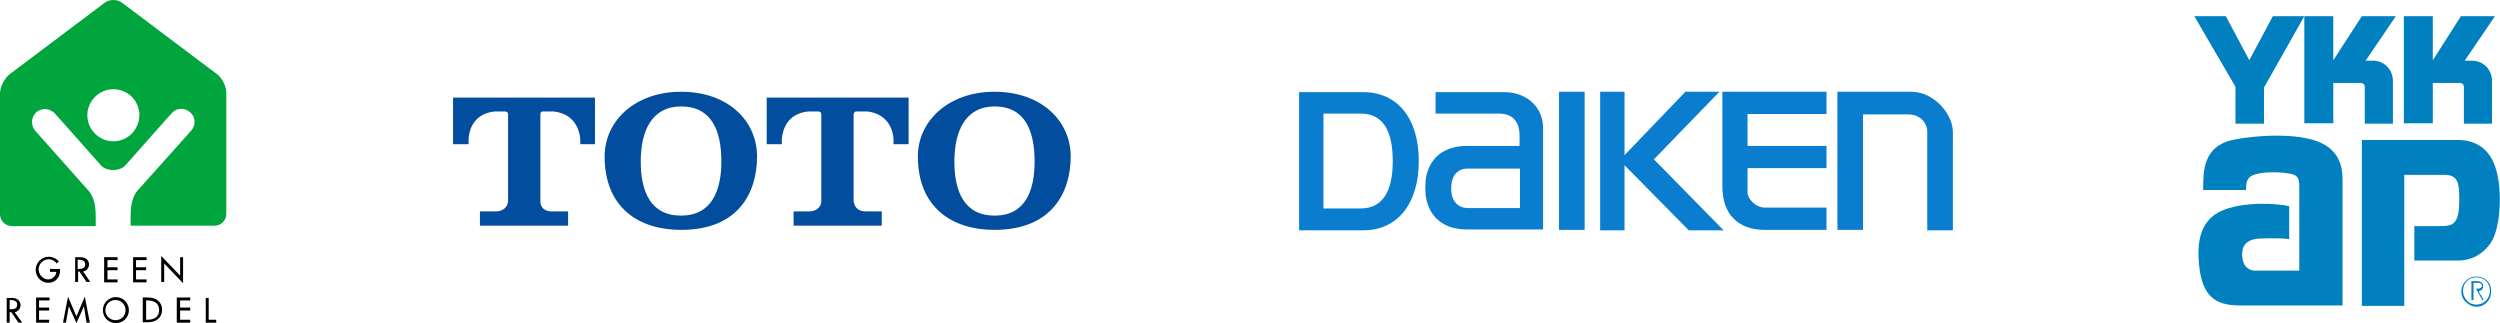<svg width="619" height="80" viewBox="0 0 619 80" fill="none" xmlns="http://www.w3.org/2000/svg">
<path d="M53.853 18.453L30.357 0.78C29.11 -0.26 27.03 -0.26 25.783 0.78L2.287 18.453C1.04 19.493 0 21.572 0 23.132V53.073C0 54.633 1.352 55.984 2.911 55.984H23.704C23.704 55.152 23.704 54.321 23.704 53.801C23.704 52.033 23.6 49.227 22.04 47.355L8.733 32.385C7.589 31.033 7.693 29.058 8.941 27.81C10.292 26.666 12.268 26.77 13.515 28.018C13.515 28.018 20.481 35.815 25.055 41.013C26.511 42.469 29.526 42.469 30.981 41.013C35.555 35.815 42.521 28.018 42.521 28.018C43.664 26.666 45.744 26.563 47.095 27.81C48.447 28.954 48.551 31.033 47.303 32.385L33.996 47.251C32.437 49.123 32.333 52.033 32.333 53.697C32.333 54.217 32.333 55.048 32.333 55.88H53.125C54.685 55.88 56.036 54.633 56.036 52.969V23.236C56.14 21.572 55.1 19.493 53.853 18.453ZM28.07 34.984C24.535 34.984 21.624 32.073 21.624 28.538C21.624 25.003 24.535 22.092 28.07 22.092C31.605 22.092 34.516 24.899 34.516 28.538C34.412 32.177 31.605 34.984 28.07 34.984Z" fill="#00A53D"/>
<path d="M14.866 66.796V67.004C14.866 68.667 13.723 70.019 11.955 70.019C10.188 70.019 8.836 68.564 8.836 66.796C8.836 65.029 10.292 63.573 12.059 63.573C12.995 63.573 13.931 63.989 14.554 64.717L14.035 65.237C13.619 64.613 12.891 64.197 12.059 64.197C10.708 64.197 9.564 65.341 9.564 66.692C9.564 67.94 10.604 69.187 11.955 69.187C12.891 69.187 13.931 68.356 13.931 67.316H12.371V66.588H14.866V66.796Z" fill="black"/>
<path d="M22.352 69.812H21.416L19.648 67.213H19.337V69.812H18.609V63.678H19.545C20.064 63.678 20.688 63.678 21.208 63.99C21.728 64.302 22.04 64.821 22.04 65.445C22.04 66.381 21.416 67.109 20.584 67.213L22.352 69.812ZM19.233 66.589H19.441C20.272 66.589 21.104 66.485 21.104 65.445C21.104 64.509 20.168 64.302 19.441 64.302H19.233V66.589Z" fill="black"/>
<path d="M25.783 63.678H29.11V64.406H26.614V66.173H29.11V66.901H26.614V69.188H29.11V69.915H25.783V63.678Z" fill="black"/>
<path d="M32.956 63.678H36.282V64.406H33.683V66.173H36.178V66.901H33.683V69.188H36.282V69.915H32.956V63.678Z" fill="black"/>
<path d="M39.921 63.366L44.6 68.252V63.678H45.328V70.123L40.649 65.237V69.811H39.921V63.366Z" fill="black"/>
<path d="M5.51 79.896H4.574L2.807 77.297H2.391V79.896H1.663V73.762H2.599C3.119 73.762 3.742 73.762 4.262 74.074C4.782 74.386 5.094 75.009 5.094 75.529C5.094 76.361 4.47 77.193 3.638 77.297L5.51 79.896ZM2.391 76.569H2.599C3.43 76.569 4.262 76.465 4.262 75.425C4.262 74.49 3.326 74.282 2.599 74.282H2.391V76.569Z" fill="black"/>
<path d="M8.94 73.658H12.267V74.386H9.668V76.153H12.163V76.881H9.668V79.168H12.163V79.896H8.94V73.658Z" fill="black"/>
<path d="M17.05 75.841L16.323 79.895H15.595L16.842 73.45L18.922 78.336L21.001 73.45L22.248 79.895H21.417L20.793 75.841L18.922 79.999L17.05 75.841Z" fill="black"/>
<path d="M31.916 76.777C31.916 78.648 30.461 80 28.694 80C26.926 80 25.471 78.648 25.471 76.777C25.471 75.01 26.926 73.554 28.694 73.554C30.461 73.554 31.916 75.01 31.916 76.777ZM31.085 76.777C31.085 75.426 30.045 74.282 28.59 74.282C27.134 74.282 26.095 75.426 26.095 76.777C26.095 78.233 27.238 79.272 28.59 79.272C30.045 79.272 31.085 78.233 31.085 76.777Z" fill="black"/>
<path d="M35.451 73.658H36.699C38.57 73.658 40.13 74.698 40.13 76.673C40.13 78.752 38.57 79.792 36.595 79.792H35.347V73.658H35.451ZM36.179 79.168H36.491C38.05 79.168 39.402 78.544 39.402 76.777C39.402 75.01 38.05 74.386 36.491 74.386H36.179V79.168Z" fill="black"/>
<path d="M43.768 73.658H47.095V74.386H44.6V76.153H47.095V76.881H44.6V79.168H47.095V79.896H43.768V73.658Z" fill="black"/>
<path d="M51.67 79.168H53.541V79.896H50.942V73.762H51.67V79.168Z" fill="black"/>
<path d="M615.773 69.5C615.045 68.772 614.109 68.46 613.174 68.46C611.095 68.46 609.431 70.124 609.431 72.203C609.431 73.243 609.847 74.178 610.575 74.802C611.302 75.53 612.238 75.946 613.174 75.946C614.213 75.946 615.149 75.53 615.773 74.802C616.501 74.074 616.813 73.139 616.813 72.203C616.813 71.059 616.501 70.124 615.773 69.5ZM613.174 75.426C612.238 75.426 611.406 75.114 610.783 74.386C610.159 73.762 609.847 72.931 609.847 71.995C609.847 71.059 610.159 70.228 610.783 69.604C611.406 68.98 612.238 68.668 613.174 68.668C614.109 68.668 614.941 68.98 615.565 69.604C616.189 70.228 616.501 71.059 616.501 71.995C616.501 73.97 614.941 75.426 613.174 75.426Z" fill="#0080BF"/>
<path d="M615.045 74.386L613.694 72.099C614.006 72.099 614.317 71.891 614.525 71.683C614.733 71.475 614.837 71.163 614.837 70.851C614.837 70.539 614.733 70.228 614.525 70.02C614.317 69.812 613.902 69.604 613.486 69.604H611.926V74.282H612.446V70.02H613.59C613.902 70.02 614.11 70.124 614.317 70.228C614.421 70.332 614.525 70.539 614.525 70.747C614.525 71.371 613.798 71.475 613.486 71.475H613.07L613.278 71.891L614.629 74.282H615.045V74.386Z" fill="#0080BF"/>
<path d="M580.114 75.633H554.643C548.301 75.633 544.767 73.346 544.351 63.574C544.039 55.361 547.99 52.657 551.94 51.514C558.594 49.538 566.807 50.89 566.807 51.098V59.207C563.896 58.791 558.906 59.103 558.906 59.103C556.307 59.415 555.059 60.767 555.163 63.158C555.267 65.965 556.618 66.796 558.074 67.004H569.302V46.108C569.302 44.964 569.198 43.925 568.262 43.405C567.119 42.677 560.673 42.157 557.762 43.405C556.307 44.029 556.099 45.38 556.099 47.043H545.494C545.598 43.509 545.079 37.167 551.524 34.984C554.747 33.944 569.094 32.073 575.54 35.815C578.867 37.791 580.01 40.702 580.01 44.444V75.633H580.114Z" fill="#0080BF"/>
<path d="M584.584 34.672H609.12C614.318 34.88 616.501 38.207 617.333 40.078C619.828 45.38 619.308 56.4 616.709 60.143C614.422 63.366 611.511 64.509 608.6 64.509H597.788V55.984H603.922C607.144 55.984 608.912 55.88 608.912 49.539C608.912 45.796 608.808 43.301 605.377 43.301H595.293V75.737H584.792V34.672H584.584Z" fill="#0080BF"/>
<path d="M570.549 4.003H577.723V14.919L584.792 4.003H593.213L585.728 15.023C586.352 15.023 587.495 15.023 587.495 15.023C590.51 15.023 592.486 17.414 592.486 20.013V30.617H585.52V21.573C585.52 20.949 585.104 20.533 584.48 20.533H577.723V30.513H570.549V4.003V4.003Z" fill="#0080BF"/>
<path d="M543.311 4.003H551.108L556.93 14.919L562.752 4.003H570.549L560.569 21.676V30.617H553.499V21.468L543.311 4.003Z" fill="#0080BF"/>
<path d="M595.189 4.003H602.362V14.919L609.328 4.003H617.749L610.264 15.023C610.887 15.023 612.031 15.023 612.031 15.023C615.046 15.023 617.021 17.414 617.021 20.013V30.617H610.056V21.573C610.056 20.949 609.64 20.533 609.016 20.533H602.362V30.513H595.189V4.003Z" fill="#0080BF"/>
<path d="M473.24 22.716H454.943V56.919H461.285V28.33H472.513C475.839 28.33 477.191 30.929 477.191 32.488V57.023H483.533V32.696C483.533 28.226 478.854 22.716 473.24 22.716Z" fill="#0A7DCF"/>
<path d="M392.357 22.716H386.016V56.919H392.357V22.716Z" fill="#0A7DCF"/>
<path d="M372.5 22.82H355.45V28.122H371.148C375.619 28.122 376.243 31.552 376.243 33.528V36.127H363.247C360.024 36.127 357.425 37.062 355.658 38.83C352.955 41.533 352.955 45.172 352.955 45.276C352.851 46.731 352.955 47.563 352.955 47.563C352.955 47.667 352.955 51.409 355.658 54.112C357.425 55.88 360.024 56.816 363.247 56.816H382.065V31.864C382.168 26.666 378.114 22.82 372.5 22.82ZM363.351 51.513C359.712 51.409 359.401 47.875 359.401 47.771V47.667C359.401 47.667 359.193 46.939 359.401 45.483C359.401 45.38 359.712 41.741 363.351 41.741H376.347V51.513H363.351Z" fill="#0A7DCF"/>
<path d="M452.24 28.226V22.716H426.457V46.211C426.457 52.969 430.304 56.919 436.957 56.919H452.24V51.409H437.061C434.566 51.409 432.695 49.122 432.695 47.667V41.637H452.24V36.127H432.695V28.226H452.24V28.226Z" fill="#0A7DCF"/>
<path d="M409.511 39.454L425.73 22.716H417.309L402.234 38.414V22.716H396.204V57.023H402.234V40.909L418.14 57.023H426.769L409.511 39.454Z" fill="#0A7DCF"/>
<path d="M337.569 22.82H321.662V57.023H337.569C345.99 57.023 351.292 50.474 351.292 39.87C351.292 29.265 345.99 22.82 337.569 22.82ZM344.846 39.87C344.846 51.617 338.712 51.617 336.425 51.617H327.692V28.122H336.425C338.816 28.122 344.846 28.122 344.846 39.87Z" fill="#0A7DCF"/>
<path d="M112.176 24.171V35.711H116.023V34.36C116.127 32.385 117.167 28.122 122.469 27.602H125.172C125.38 27.706 125.795 27.706 125.795 28.33V49.954C125.691 50.682 125.172 52.138 123.092 52.345H118.83V55.88H140.662V52.345H136.4C134.32 52.241 133.801 50.786 133.801 49.954V28.33C133.801 27.706 134.112 27.602 134.424 27.602H137.127C142.43 28.226 143.469 32.385 143.677 34.36V35.711H147.316V24.171H112.176Z" fill="#034D9F"/>
<path d="M168.628 22.716C157.296 22.716 149.707 29.889 149.707 38.726C149.707 51.409 158.128 56.919 168.628 56.919C182.975 56.919 187.445 47.563 187.445 38.726C187.445 30.097 180.48 22.716 168.628 22.716ZM168.628 53.385C161.039 53.385 158.647 47.355 158.647 39.974C158.647 32.488 161.35 26.354 168.628 26.354C176.217 26.354 178.608 32.384 178.608 39.974C178.608 47.355 176.113 53.385 168.628 53.385Z" fill="#034D9F"/>
<path d="M189.836 24.171V35.711H193.579V34.36C193.787 32.385 194.723 28.122 200.129 27.602H202.728C202.936 27.706 203.352 27.706 203.352 28.33V49.954C203.352 50.682 202.728 52.138 200.649 52.345H196.49V55.88H218.322V52.345H214.164C211.981 52.241 211.565 50.786 211.357 49.954V28.33C211.461 27.706 211.773 27.602 212.085 27.602H214.788C219.986 28.226 221.129 32.385 221.233 34.36V35.711H224.976V24.171H189.836Z" fill="#034D9F"/>
<path d="M246.184 22.716C234.956 22.716 227.263 29.889 227.263 38.726C227.263 51.409 235.788 56.919 246.184 56.919C260.531 56.919 265.106 47.563 265.106 38.726C265.106 30.097 258.036 22.716 246.184 22.716ZM246.288 53.385C238.699 53.385 236.308 47.355 236.308 39.974C236.308 32.488 239.011 26.354 246.288 26.354C253.774 26.354 256.165 32.384 256.165 39.974C256.165 47.355 253.774 53.385 246.288 53.385Z" fill="#034D9F"/>
</svg>
